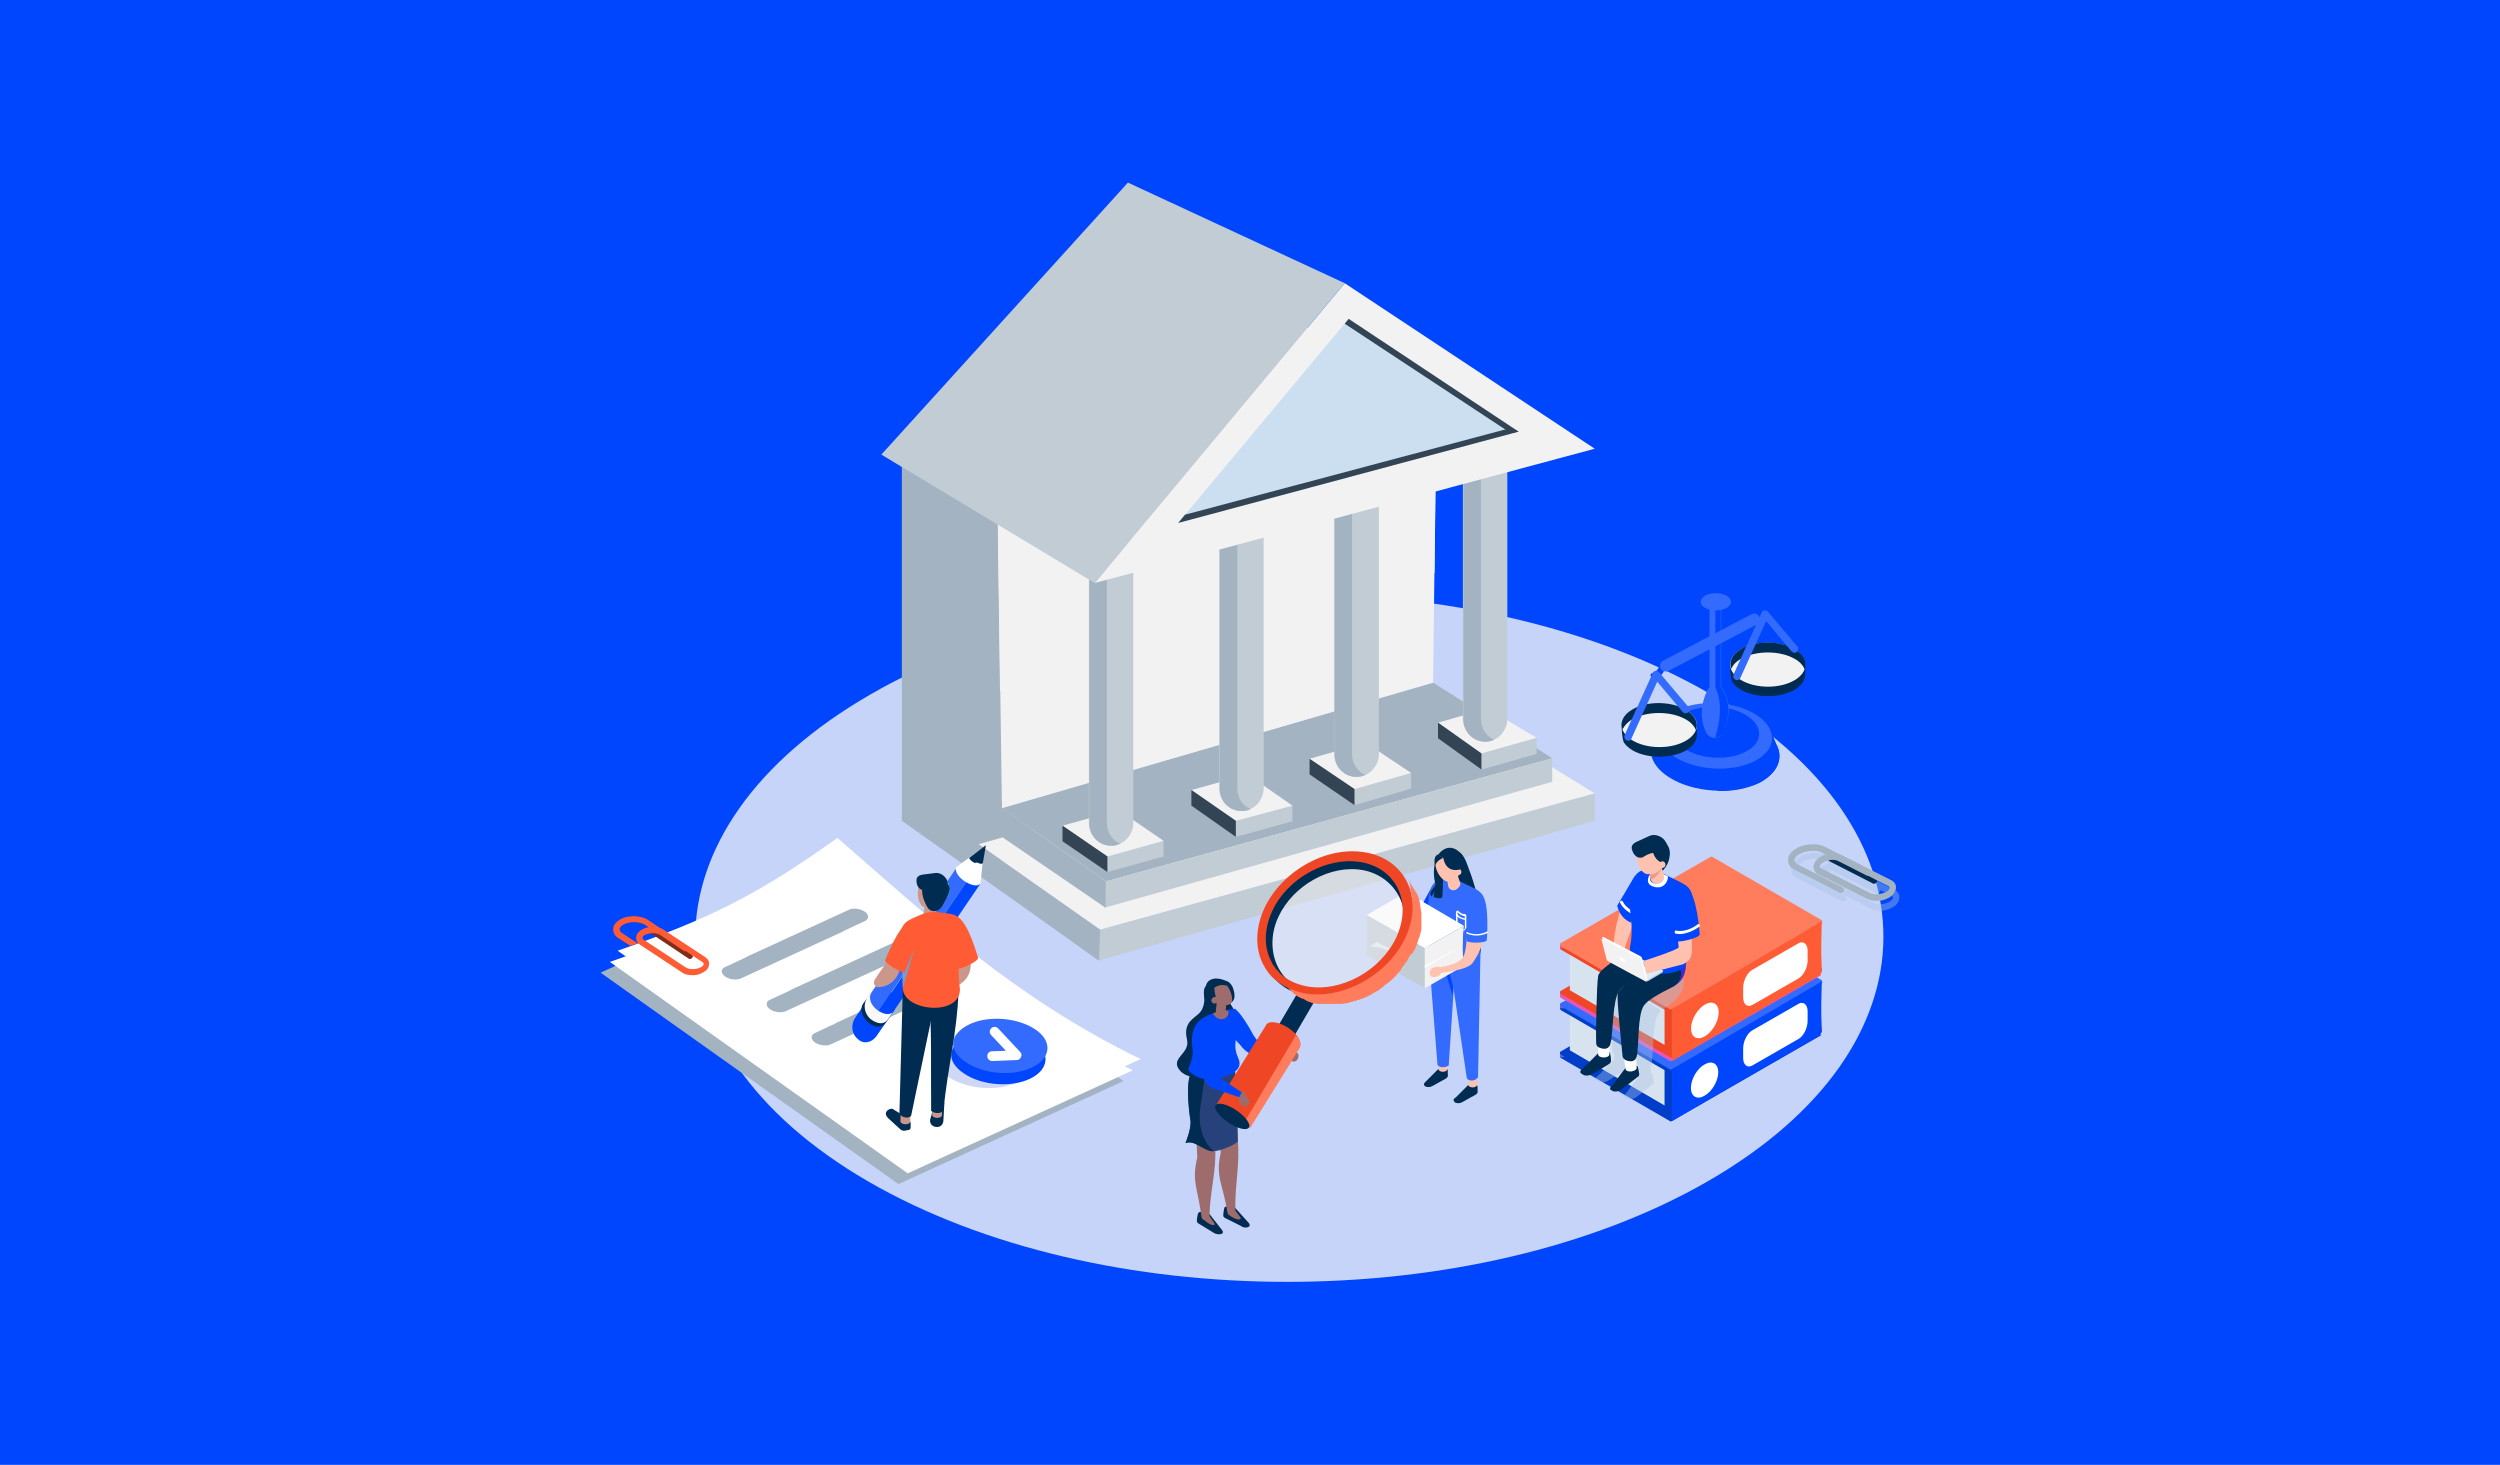 <?xml version="1.0" encoding="utf-8"?>
<!-- Generator: Adobe Illustrator 27.8.0, SVG Export Plug-In . SVG Version: 6.00 Build 0)  -->
<svg version="1.1" xmlns="http://www.w3.org/2000/svg" xmlns:xlink="http://www.w3.org/1999/xlink" x="0px" y="0px"
	 viewBox="0 0 512 300" style="enable-background:new 0 0 512 300;" xml:space="preserve">
<style type="text/css">
	.st0{fill:#0046FE;}
	.st1{fill:#FFFFFF;fill-opacity:0.4;}
	.st2{fill:#FFFFFF;}
	.st3{fill-rule:evenodd;clip-rule:evenodd;}
	.st4{fill-rule:evenodd;clip-rule:evenodd;fill:#FF5C35;}
	.st5{fill-rule:evenodd;clip-rule:evenodd;fill:#0046FE;}
	.st6{fill-rule:evenodd;clip-rule:evenodd;fill:#FFFFFF;fill-opacity:0.4;}
	.st7{fill-rule:evenodd;clip-rule:evenodd;fill:#FFFFFF;fill-opacity:0.8;}
	.st8{fill-rule:evenodd;clip-rule:evenodd;fill:#996341;}
	.st9{fill-rule:evenodd;clip-rule:evenodd;fill:#F8DBBD;}
	.st10{fill-rule:evenodd;clip-rule:evenodd;fill:#59443B;}
	.st11{fill-rule:evenodd;clip-rule:evenodd;fill:#F7F8F9;}
	.st12{fill-rule:evenodd;clip-rule:evenodd;fill:#002C52;}
	.st13{fill-rule:evenodd;clip-rule:evenodd;fill-opacity:0.3;}
	.st14{fill:none;stroke:#002C52;stroke-width:0.825;stroke-linecap:round;}
	.st15{fill-rule:evenodd;clip-rule:evenodd;fill:#FFFFFF;fill-opacity:0.1;}
	.st16{fill-rule:evenodd;clip-rule:evenodd;fill:#FFFFFF;fill-opacity:0.2;}
	.st17{fill-rule:evenodd;clip-rule:evenodd;fill:#FFFFFF;fill-opacity:0.95;}
	.st18{clip-path:url(#SVGID_00000150089113035946645910000003835197034543589018_);}
	.st19{fill:#FF5C35;}
	.st20{fill-rule:evenodd;clip-rule:evenodd;fill:#FFFFFF;fill-opacity:0.6;}
	.st21{fill-rule:evenodd;clip-rule:evenodd;fill:#E67B38;}
	.st22{fill-rule:evenodd;clip-rule:evenodd;fill:#FEC55C;}
	.st23{fill:#FFFFFF;filter:url(#Adobe_OpacityMaskFilter);}
	.st24{mask:url(#mask1_1580_10225_00000142881402054427331140000013266062246493507753_);}
	.st25{fill-rule:evenodd;clip-rule:evenodd;fill:#FFFFFF;}
	.st26{fill-rule:evenodd;clip-rule:evenodd;fill:#DEBB96;}
	.st27{fill:#FFFFFF;filter:url(#Adobe_OpacityMaskFilter_00000119824188846160248060000017150667115130944147_);}
	.st28{mask:url(#mask2_1580_10225_00000140722311060784469120000001135145485345421489_);}
	.st29{fill-rule:evenodd;clip-rule:evenodd;fill-opacity:0.2;}
	.st30{fill-rule:evenodd;clip-rule:evenodd;fill:#BE906B;}
	.st31{fill-rule:evenodd;clip-rule:evenodd;fill:#FFFFFF;fill-opacity:0.9;}
	.st32{fill:#FFFFFF;filter:url(#Adobe_OpacityMaskFilter_00000140726690819152964020000016333301180271313073_);}
	.st33{mask:url(#mask0_1580_10223_00000084494569306870767800000016287222274612916879_);}
	.st34{fill:#FFFFFF;filter:url(#Adobe_OpacityMaskFilter_00000035495209628111580330000000183303203446167717_);}
	.st35{mask:url(#mask1_1580_10223_00000049918682859727299030000002403331928635950990_);}
	.st36{fill:#FFFFFF;fill-opacity:0.8;}
	.st37{fill:#FFFFFF;filter:url(#Adobe_OpacityMaskFilter_00000165943461919714860920000010267951911094345114_);}
	.st38{mask:url(#mask1_1580_10218_00000090980338971241906170000008243148747370375097_);}
	.st39{fill:#FFFFFF;filter:url(#Adobe_OpacityMaskFilter_00000142876457105450101660000012909241874289813687_);}
	.st40{mask:url(#mask0_1580_10218_00000073000383913029260800000016067296222788918181_);}
	.st41{fill:#FFFFFF;filter:url(#Adobe_OpacityMaskFilter_00000084513501943981746360000006469031589305123253_);}
	.st42{mask:url(#mask1_1580_10218_00000088110431615981986860000001875087158104437412_);}
	.st43{fill:#FFFFFF;filter:url(#Adobe_OpacityMaskFilter_00000102513535799831492310000007200104956904393107_);}
	.st44{mask:url(#mask2_1580_10218_00000060001538499264815460000017805764240896554402_);}
	.st45{fill:#FFFFFF;filter:url(#Adobe_OpacityMaskFilter_00000042734776241238480030000012143495553071939516_);}
	.st46{mask:url(#mask2_1580_10215_00000170968836131037494010000005349174392558488993_);}
	.st47{fill:#FFFFFF;filter:url(#Adobe_OpacityMaskFilter_00000016048349722753209210000002148519884367531143_);}
	.st48{mask:url(#mask3_1580_10215_00000092450208404080287040000010048633905444225706_);}
	.st49{fill:#FFFFFF;filter:url(#Adobe_OpacityMaskFilter_00000140002210143396385860000018379017924806931613_);}
	.st50{mask:url(#mask0_1580_10219_00000180335853542716897880000011417806784848710584_);}
	.st51{fill:#FFFFFF;filter:url(#Adobe_OpacityMaskFilter_00000005970239729588247620000008417947453093363347_);}
	.st52{mask:url(#mask1_1580_10219_00000036230487996828220200000003978879057543234965_);}
	.st53{fill:#FFFFFF;fill-opacity:0.6;}
	.st54{fill:#FFFFFF;filter:url(#Adobe_OpacityMaskFilter_00000047043379343265292040000014787680682471216768_);}
	.st55{mask:url(#mask0_1580_10214_00000085947591465292958410000013908610294872383890_);}
	.st56{opacity:0.924;}
	.st57{fill:#FFFFFF;fill-opacity:0.2;}
	.st58{fill:#FFFFFF;fill-opacity:0.95;}
	.st59{fill-rule:evenodd;clip-rule:evenodd;fill:#0084FF;}
	.st60{fill:#004480;}
	.st61{fill:#E65538;}
	.st62{fill-rule:evenodd;clip-rule:evenodd;fill:#1E3EB9;}
	.st63{fill-rule:evenodd;clip-rule:evenodd;fill:#FDE2BC;}
	.st64{fill:#FEC55C;}
	.st65{fill-rule:evenodd;clip-rule:evenodd;fill:#95ABE6;}
	.st66{fill:#FF9D86;}
	.st67{fill:#CCDAFF;}
	.st68{fill:#DEBB96;}
	.st69{fill:#002C52;}
	.st70{fill:#99B5FF;}
	.st71{fill:#C9C9C9;}
	.st72{fill:#F2F2F2;}
	.st73{fill:#59443B;}
	.st74{fill:#F8DBBD;}
	.st75{fill-rule:evenodd;clip-rule:evenodd;fill:#99B5FF;}
	.st76{opacity:0.8;}
	.st77{fill:#F8F8F8;}
	.st78{fill:#A3B3C1;}
	.st79{fill:#C2CCD5;}
	.st80{fill:#334554;}
	.st81{fill:#CCDFF0;}
	.st82{fill:#003EC9;}
	.st83{fill:#6C5BF7;}
	.st84{fill:#DD4078;}
	.st85{fill:#D8E3F0;}
	.st86{fill:#DEA749;}
	.st87{fill:#336BFE;}
	.st88{fill:#E655BE;}
	.st89{fill:#EF4726;}
	.st90{fill:#FF7D5D;}
	.st91{opacity:0.4;fill:#A8C4E5;}
	.st92{fill:#3B2AD1;}
	.st93{fill:#FFC2B0;}
	.st94{fill:#F09A82;}
	.st95{fill:#21DED5;}
	.st96{fill:#A8C4E5;}
	.st97{fill:#E1EAF4;}
	.st98{opacity:0.27;fill:#4A70D6;}
	.st99{fill:#802E1B;}
	.st100{fill:#CC978B;}
	.st101{fill:#6F9ED9;}
	.st102{fill:none;stroke:#FFFFFF;stroke-width:0.779;stroke-linecap:round;stroke-linejoin:round;stroke-miterlimit:10;}
	.st103{fill:#2C1F9C;}
	.st104{fill:#9E6C6C;}
	.st105{fill:#27427A;}
	.st106{opacity:0.4;fill:#F2F2F2;}
	.st107{fill:#C9C3D4;}
</style>
<g id="background">
	<g>
		<rect class="st0" width="512" height="300"/>
	</g>
</g>
<g id="Calque_2">
	<g>
		<g>
			<g class="st76">
				<path class="st77" d="M178.3,142.2c-47.7,27.5-47.9,72.2-0.6,99.7c47.4,27.5,124.4,27.5,172.1,0s47.9-72.2,0.6-99.7
					C303,114.7,226,114.7,178.3,142.2z"/>
			</g>
			<g>
				<polygon class="st78" points="205.2,182.6 184.7,168.1 184.7,90.9 205.4,86.1 				"/>
				<polygon class="st72" points="225.3,190.4 326.6,162.5 298.4,145.1 200.4,172.9 				"/>
				<polygon class="st79" points="326.6,162.5 326.6,168.1 225,196.7 225.3,190.4 				"/>
				<polygon class="st78" points="225.1,196.8 200.4,179.2 200.4,172.9 225.3,190.4 				"/>
				<polygon class="st78" points="226.5,180.5 317.9,155.3 293.5,139.8 205.2,165.5 				"/>
				<polygon class="st72" points="205.2,165.5 293.5,139.8 294.3,72.7 271.4,66.8 203.9,73.8 				"/>
				<polygon class="st72" points="204.8,141.6 293.8,117.3 294.3,72.7 271.4,66.8 203.9,73.8 				"/>
				<g>
					<polygon class="st79" points="303.4,157.6 314.7,154.4 314.7,151.1 294.5,151.2 					"/>
					<polygon class="st72" points="303.4,154.3 314.7,151.1 304.6,145.1 294.5,148 					"/>
					<polygon class="st80" points="294.5,148 294.5,151.2 303.4,157.6 303.4,154.3 					"/>
				</g>
				<path class="st79" d="M304.2,151.9L304.2,151.9c2.5,0,4.5-2.2,4.5-4.7V90.3l-9.1-1.6v58.6C299.7,149.9,301.7,151.9,304.2,151.9z
					"/>
				<path class="st78" d="M303.3,86.2v61.1c0,1.9,1.1,3.5,2.7,4.2c-0.6,0.3-1.2,0.4-1.8,0.4h0c-2.5,0-4.5-2-4.5-4.6V85L303.3,86.2z"
					/>
				<g>
					<polygon class="st79" points="277.4,164.9 289,161.5 289,158.3 268.2,158.6 					"/>
					<polygon class="st72" points="277.4,161.6 289,158.3 279.7,152.1 268.2,155.4 					"/>
					<polygon class="st80" points="268.2,155.4 268.2,158.6 277.4,164.9 277.4,161.6 					"/>
				</g>
				<g>
					<polygon class="st79" points="253.1,171.4 264.7,168.2 264.7,165 244,165 					"/>
					<polygon class="st72" points="253.1,168.1 264.7,165 255.5,158.6 244,161.8 					"/>
					<polygon class="st80" points="244,161.8 244,165 253.1,171.4 253.1,168.1 					"/>
				</g>
				<g>
					<polygon class="st79" points="226.8,178.6 238.3,175.4 238.3,172.2 217.6,172.3 					"/>
					<polygon class="st72" points="226.8,175.4 238.3,172.2 229.1,165.9 217.6,169.1 					"/>
					<polygon class="st80" points="217.6,169.1 217.6,172.3 226.8,178.6 226.8,175.4 					"/>
				</g>
				<path class="st79" d="M277.9,159.1L277.9,159.1c2.5,0,4.5-2.2,4.5-4.7V97.5l-9.1-1.6v58.6C273.3,157.1,275.4,159.2,277.9,159.1z
					"/>
				<path class="st78" d="M276.9,93.4v61.1c0,1.9,1.1,3.5,2.7,4.2c-0.6,0.3-1.2,0.4-1.8,0.4l0,0c-2.5,0-4.5-2-4.5-4.6V92.2
					L276.9,93.4z"/>
				<path class="st79" d="M254.3,166.1L254.3,166.1c2.5,0,4.5-2.2,4.5-4.7v-56.8l-9.1-1.6v58.6C249.8,164.1,251.8,166.2,254.3,166.1
					z"/>
				<path class="st78" d="M253.4,100.4v61.1c0,1.9,1.1,3.5,2.7,4.2c-0.6,0.3-1.2,0.4-1.8,0.4h0c-2.5,0-4.5-2-4.5-4.6V99.2
					L253.4,100.4z"/>
				<path class="st79" d="M227.6,173.2L227.6,173.2c2.5,0,4.5-2.2,4.5-4.7v-56.8l-9.1-1.6v58.6C223.1,171.2,225.1,173.3,227.6,173.2
					z"/>
				<path class="st78" d="M226.7,107.5v61.1c0,1.9,1.1,3.5,2.7,4.2c-0.6,0.3-1.2,0.4-1.8,0.4l0,0c-2.5,0-4.5-2-4.5-4.6v-62.4
					L226.7,107.5z"/>
				<polygon class="st72" points="224.2,119.4 326.6,91.9 275.4,58 				"/>
				<polygon class="st81" points="241.3,107.1 311,88.4 276.2,65.3 				"/>
				<polygon class="st79" points="275.4,58 231,37.4 180.5,93.1 224.2,119.4 				"/>
				<polygon class="st80" points="309.6,87.6 242.7,105.4 241.3,107.1 311,88.4 				"/>
				<polygon class="st80" points="276.2,65.3 275.4,66.3 309.4,88.7 311,88.4 				"/>
				<polygon class="st79" points="317.9,155.3 317.9,160.1 226.2,185.9 226.5,180.5 				"/>
				<polygon class="st78" points="226.4,185.9 205.2,171.4 205.2,165.5 226.5,180.5 				"/>
			</g>
			<g>
				<g>
					<g>
						<g>
							<path class="st82" d="M342,229.6l-22.3-12.9c-0.3-0.2-0.3-0.6,0-0.7l30.6-17.6c0.1-0.1,0.3-0.1,0.4,0l22.3,12.9
								c0.3,0.2-2.6,0,0,0.7l-30.6,17.6C342.3,229.7,342.1,229.7,342,229.6z"/>
							<rect x="319.5" y="215.6" class="st83" width="0.9" height="0.9"/>
							<rect x="372.3" y="210.6" class="st84" width="0.8" height="0.8"/>
						</g>
						<path class="st82" d="M342,228.9L319.7,216c-0.3-0.2-0.3-0.6,0-0.7l30.6-17.6c0.1-0.1,0.3-0.1,0.4,0l22.3,12.9
							c-0.1,0.2-0.2,0.5,0,0.7l-30.6,17.6C342.3,228.9,342.1,228.9,342,228.9z"/>
						<polygon class="st85" points="321.5,206.5 321.5,208.3 321.5,213.4 321.5,215.1 340.9,226.4 340.9,224.6 340.9,219.5 
							340.9,217.8 						"/>
						<g>
							<path class="st82" d="M342,219.8l-22.3-12.9c-0.3-0.2-0.3-0.6,0-0.7l30.6-17.6c0.1-0.1,0.3-0.1,0.4,0l22.3,12.9
								c-0.3,0.2-0.5,0.6,0,0.7l-30.6,17.6C342.3,219.8,342.1,219.8,342,219.8z"/>
							<rect x="319.5" y="205.7" class="st83" width="0.9" height="0.8"/>
							<rect x="372.2" y="201.1" class="st86" width="0.9" height="0.6"/>
						</g>
						<path class="st87" d="M342,219l-22.3-12.9c-0.3-0.2-0.3-0.6,0-0.7l30.6-17.6c0.1-0.1,0.3-0.1,0.4,0l22.3,12.9
							c0.3,0.2,0.3,0.6,0,0.7L342.4,219C342.3,219.1,342.1,219.1,342,219z"/>
						<path class="st0" d="M342.4,219v3.8v3v3.8l30.3-17.6c0.3-0.2,0.4-0.8,0.4-1.1l-0.1-3.1v-2.2l0.1-4.6L342.4,219z"/>
						<g>
							<g>
								<path class="st2" d="M346.3,222.8c0,1.8,1.3,2.5,2.8,1.6c1.6-0.9,2.8-3.1,2.8-4.8c0-1.8-1.3-2.5-2.8-1.6
									C347.6,218.8,346.3,221,346.3,222.8z"/>
							</g>
						</g>
						<path class="st2" d="M358.9,218.2l9.4-5.4c1.1-0.6,1.9-2.3,1.9-3.7v-2c0-1.4-0.9-2.1-1.9-1.5l-9.4,5.4
							c-1.1,0.6-1.9,2.3-1.9,3.7l0,2C357,218.1,357.9,218.8,358.9,218.2z"/>
					</g>
					<g>
						<g>
							<path class="st88" d="M342,217.3l-22.3-12.9c-0.3-0.2-0.3-0.6,0-0.7l30.6-17.6c0.1-0.1,0.3-0.1,0.4,0l22.3,12.9
								c0.3,0.2-2.6,0,0,0.7l-30.6,17.6C342.3,217.3,342.1,217.3,342,217.3z"/>
							<rect x="319.5" y="203.2" class="st88" width="0.9" height="0.9"/>
							<rect x="372.3" y="198.2" class="st84" width="0.8" height="0.8"/>
						</g>
						<path class="st89" d="M342,216.5l-22.3-12.9c-0.3-0.2-0.3-0.6,0-0.7l30.6-17.6c0.1-0.1,0.3-0.1,0.4,0l22.3,12.9
							c-0.1,0.2-0.2,0.5,0,0.7l-30.6,17.6C342.3,216.6,342.1,216.6,342,216.5z"/>
						<polygon class="st85" points="321.5,194.2 321.5,195.9 321.5,201 321.5,202.8 340.9,214 340.9,212.2 340.9,207.2 340.9,205.4 
													"/>
						<g>
							<path class="st89" d="M342,207.4l-22.3-12.9c-0.3-0.2-0.3-0.6,0-0.7l30.6-17.6c0.1-0.1,0.3-0.1,0.4,0l22.3,12.9
								c-0.3,0.2-0.5,0.6,0,0.7l-30.6,17.6C342.3,207.5,342.1,207.5,342,207.4z"/>
							<rect x="319.5" y="193.4" class="st88" width="0.9" height="0.8"/>
							<rect x="372.2" y="188.8" class="st86" width="0.9" height="0.6"/>
						</g>
						<path class="st90" d="M342,206.7l-22.3-12.9c-0.3-0.2-0.3-0.6,0-0.7l30.6-17.6c0.1-0.1,0.3-0.1,0.4,0l22.3,12.9
							c0.3,0.2,0.3,0.6,0,0.7l-30.6,17.6C342.3,206.7,342.1,206.7,342,206.7z"/>
						<path class="st19" d="M342.4,206.7v3.8v3v3.8l30.3-17.6c0.3-0.2,0.4-0.8,0.4-1.1l-0.1-3.1v-2.2l0.1-4.6L342.4,206.7z"/>
						<g>
							<g>
								
									<ellipse transform="matrix(0.505 -0.863 0.863 0.505 -7.332 404.816)" class="st2" cx="349.1" cy="208.8" rx="4" ry="2.3"/>
							</g>
						</g>
						<path class="st2" d="M358.9,205.8l9.4-5.4c1.1-0.6,1.9-2.3,1.9-3.7v-2c0-1.4-0.9-2.1-1.9-1.5l-9.4,5.4
							c-1.1,0.6-1.9,2.3-1.9,3.7l0,2C357,205.7,357.9,206.4,358.9,205.8z"/>
					</g>
				</g>
				<g>
					<path class="st91" d="M329.6,201.6c-0.3,1.7,0.4,11.3,0.6,13.6c0,0.3,0.2,0.5,0.4,0.7v1.2c0,0,0,0-0.1,0l-3.2,3.2
						c-0.6,0.3-0.6,0.8-0.1,1.1l0.1,0.1c0.5,0.3,1.4,0.2,1.9-0.1l3.3-2c0.6-0.3,0.6-0.5,0.5-1.4l-0.1-0.6c0-0.2-0.1-0.3-0.2-0.4
						v-1.2c0.1-0.1,0.2-0.3,0.2-0.5c0.5-1.8,0.4-7.6,1.4-10.2c-0.1,1.9,0.8,10.5,1,12.6c0,0.3,0.2,0.5,0.4,0.7l0.2,1.8
						c0,0,0,0-0.1,0l-2.7,3.6c-0.5,0.4-0.5,0.9,0,1.1l0.1,0.1c0.5,0.2,1.4,0.1,1.9-0.3l3.1-2.4c0.5-0.4,0.6-0.5,0.4-1.4l-0.1-0.6
						c0-0.2-0.1-0.3-0.3-0.4l-0.2-1.5c0.1-0.1,0.2-0.3,0.2-0.5c0.5-1.9,0.1-8.5,1.5-10.4c0.1-0.2,0.3-0.4,0.5-0.6l-10.4-6
						C329.8,201,329.6,201.3,329.6,201.6z"/>
					<path class="st91" d="M340.5,206.7c0,0,5.5-3,4.1-6.5c-1.4-3.5-7,4.8-7,4.8L340.5,206.7z"/>
					<path class="st92" d="M335.2,201.7c0.5,0,10.1,3.5,10.1-4.5s-12.3,1.1-12.3,1.1L335.2,201.7z"/>
					<path class="st69" d="M324.1,218.9l3.2-3.2c0.4-0.3,1.4-0.4,2-0.3c0.3,0,0.5,0.3,0.5,0.6l0.1,0.6c0.1,0.9,0,1.1-0.5,1.4l-3.3,2
						c-0.6,0.3-1.4,0.4-1.9,0.1l-0.1-0.1C323.5,219.8,323.5,219.3,324.1,218.9z"/>
					<path class="st2" d="M329.6,215.9c0,0.9-2.3,0.9-2.3,0v-3.1h2.3V215.9z"/>
					<path class="st69" d="M330.2,222.3l2.7-3.6c0.4-0.3,1.3-0.5,2-0.5c0.3,0,0.6,0.2,0.6,0.5l0.1,0.6c0.2,0.9,0.2,1-0.4,1.4
						l-3.1,2.4c-0.5,0.4-1.4,0.6-1.9,0.3l-0.1-0.1C329.6,223.2,329.6,222.7,330.2,222.3z"/>
					<path class="st2" d="M335.2,218.6c0.1,0.9-2.2,1.2-2.3,0.3l-0.4-3l2.3-0.3L335.2,218.6z"/>
					<path class="st69" d="M334.7,194.4c0,0-7.1,3.6-7.4,5.5c-0.3,1.7-0.5,11.5-0.4,13.8c0,0.3,0.2,0.6,0.5,0.8
						c0.7,0.3,2,0.7,2.4-0.7c0.6-2,0.4-8.9,1.8-10.9c1.4-2,8.6-4.8,8.6-4.8L334.7,194.4z"/>
					<path class="st69" d="M339.5,197.7c0,0-8,4-8.2,5.8c-0.2,1.6,0.8,10.5,1,12.8c0,0.3,0.3,0.6,0.6,0.8c0.7,0.3,2,0.6,2.3-0.8
						c0.5-1.9,0.1-8.5,1.5-10.4c0.7-1,2.7-2.2,5.9-3.8c1.5-0.7,2.6-3.6,0.7-3.9L339.5,197.7z"/>
					<path class="st93" d="M332.6,183.4l-1.5,5.8c-0.1,0.7-0.4,1.7-0.5,2.9c-0.3,1.8,0.3,3.8,1.4,5.2c0,0,0.5-2.8,1.1-4.2
						c0.9-2.4,1.7-5.1,1.7-5.2C334.7,187.7,332.6,183.4,332.6,183.4z"/>
					<path class="st0" d="M334.8,179.4l-3.6,6.1c0.5,1.9,1.5,2.9,2.9,3.5l1.1-7.6L334.8,179.4z"/>
					<g>
						<path class="st2" d="M335.9,187.9C335.8,187.9,335.8,187.9,335.9,187.9c-3.4-1.1-4-2.9-4.1-3c-0.1-0.2,0-0.3,0.2-0.4
							c0.2-0.1,0.3,0,0.4,0.2c0,0,0.6,1.6,3.6,2.6c0.2,0.1,0.2,0.2,0.2,0.4C336.1,187.8,336,187.9,335.9,187.9z"/>
					</g>
					<path class="st0" d="M333.8,194.1c0.6-3,0.4-4.9-0.1-9c0-5.8,1.8-7.9,5.4-6.6l1.5,0.4c4.4,2.4,6.6,2.2,5.8,6.9l-0.8,10.2
						C345.7,201.2,333.5,200.3,333.8,194.1z"/>
					<path class="st69" d="M338.5,178.6c0,0,0.6,0.5,0.9,0.6s3.4-2.5,2.3-5.3c-0.7-1.8-4.1-0.4-4.1-0.4L338.5,178.6z"/>
					<path class="st93" d="M339.6,181l-0.2,0c-0.6,0.1-1.2-0.3-1.3-0.9l-0.6-3.3c-0.1-0.6,0.3-1.2,0.9-1.3l0.2,0
						c0.6-0.1,1.2,0.3,1.3,0.9l1,3.1C341,180.1,340.1,180.9,339.6,181z"/>
					<path class="st94" d="M337.9,179.1c0,0,1.4,0,2.4-1.3c0,0-0.9,2.1-2.2,2.3L337.9,179.1z"/>
					<path class="st93" d="M339,177.4c-0.3,1.6-1.5,2.1-2.5,1.2c-1.1-0.9-1.6-3-1.3-4.6c0.3-1.6,1.5-2.1,2.5-1.2
						C338.8,173.8,339.3,175.8,339,177.4z"/>
					<path class="st93" d="M340.6,176.8c-0.3,1.6-2,2.3-3,1.3s-1.6-3-1.3-4.6c0.3-1.6,1.5-2.1,2.5-1.2S340.9,175.2,340.6,176.8z"/>
					<path class="st69" d="M338.3,173.5c0,0,0.2,3,2.6,3.3c0,0,2.4-2,0-4.5c-2.1-2.2-4.5,0.2-4.5,0.2L338.3,173.5z"/>
					<path class="st95" d="M335.1,174.8c0,0,0.6-1.2,2.2-1.3l-1-1C336.3,172.4,335,172.4,335.1,174.8z"/>
					<path class="st69" d="M339.8,175c-0.7-0.6-1.9-0.4-3.4,0.6c-1.6,0.4-2.1-1.4-2.1-1.4c-0.4-0.9,0.1-1.5,1.1-1.9l2.4-1.1
						c1.3-0.6,2.9,0.3,3.3,1.2l0.1,0.1C341.6,173.5,340.7,174.6,339.8,175z"/>
					<path class="st93" d="M341.1,177.2c-0.1,0.4-0.5,0.6-0.8,0.6c-0.4-0.1-0.6-0.5-0.6-0.8c0.1-0.4,0.5-0.6,0.8-0.6
						C340.9,176.4,341.1,176.8,341.1,177.2z"/>
					<path class="st2" d="M337.9,179.1c0,0-1.2,1.7,0.5,2.4c2.7,1.1,3.5-1.9,3.1-2.1l-0.9-0.4c0,0,0.6,0.8-0.3,1.6
						c-0.6,0.5-1.8,0.6-2.3-0.2L337.9,179.1z"/>
					<polygon class="st0" points="342.5,185.1 342.5,195 344.4,193.9 					"/>
					<g>
						<path class="st96" d="M340.6,198.8l-0.8-0.3l-0.1-0.1l-0.1-0.1l-6.3-3.3c-0.1,0-0.2,0-0.3,0l-2.4,1.4l0,0l-0.5,0.2l0,0.2h0
							c0,0,0,0,0.1,0l6.6,3.4c0,0,0,0,0,0c0.1,0.5,0.4,1,0.8,0.7l2.7-1.6C340.4,199.3,340.6,199.1,340.6,198.8L340.6,198.8z"/>
						<path class="st97" d="M337,200.8l-7.6-4c-0.1,0-0.1-0.1,0-0.2l3.2-1.9c0.1-0.1,0.2-0.1,0.3,0l7.6,4c0.1,0,0.1,0.1,0,0.2
							l-3.2,1.9C337.2,200.8,337.1,200.8,337,200.8z"/>
						<path class="st96" d="M337.2,198.2l-1.8-1c0,0,0,0,0,0l0.8-0.5c0,0,0.1,0,0.1,0l1.8,1c0,0,0,0,0,0L337.2,198.2
							C337.3,198.2,337.2,198.2,337.2,198.2z"/>
						<path class="st2" d="M336.3,196.3c0-0.2-0.2-0.4-0.4-0.5l-7.5-3.9c-0.1,0-0.1,0-0.2,0l0,0l0,0c0,0,0,0,0,0l-0.2,0.2l0.2,0
							l1.1,4.2c0,0.2,0.2,0.4,0.4,0.5l7.1,3.7l0.2,0.2l0,0.1c0.1,0,0.4-0.2,0.4-0.2L336.3,196.3z"/>
						<path class="st72" d="M337,201c0,0-7.9-4.2-7.9-4.3l-1.1-4.2c0-0.2,0-0.3,0.2-0.2l7.5,3.9c0.2,0.1,0.3,0.3,0.4,0.5l1.1,4.2
							C337.3,201,337.2,201.1,337,201z"/>
						<path class="st2" d="M332.8,196.9c0.1,0.2-0.1,0.3-0.5,0.1c-0.3-0.2-0.6-0.5-0.7-0.7c-0.1-0.2,0.1-0.3,0.5-0.1
							S332.7,196.7,332.8,196.9z"/>
					</g>
					<path class="st93" d="M342.8,185.1l1,8.9c0,0.5-7.2,2.8-7.2,2.8l0.6,2.6l7.4-1.9c2-0.8,1.9-2.3,1.9-3.6l-0.1-7.7L342.8,185.1z"
						/>
					<path class="st0" d="M342.6,186.1l0.6,6.6c0.2,0.5,5.1-0.6,4.9-1.4c0-0.1-0.5-8-2.7-9.8C343.6,180,342.2,183,342.6,186.1z"/>
					<g>
						<path class="st2" d="M344,191.3c-0.5,0-0.8-0.1-0.8-0.1c-0.2,0-0.3-0.2-0.2-0.4c0-0.2,0.2-0.3,0.4-0.2c0,0,1.9,0.5,4.3-1.3
							c0.1-0.1,0.3-0.1,0.4,0.1c0.1,0.1,0.1,0.3-0.1,0.4C346.3,191,344.8,191.3,344,191.3z"/>
					</g>
				</g>
			</g>
			<g>
				<path class="st0" d="M338.3,137.9c0.6-0.2,1.3-0.6,1.7-1.9l0.9,1c0,0-0.3,2-2.5,1.7c-0.1,0-0.2-0.1-0.3-0.2l0,0
					C337.9,138.3,338.1,137.9,338.3,137.9z"/>
				<g>
					<path class="st0" d="M364.2,153.4L364.2,153.4L364.2,153.4c-0.1-0.3-0.2-0.6-0.4-0.9l-1.1-2.6l-1.3-0.1
						c-0.2-0.1-0.4-0.3-0.6-0.4c-5-3.3-13.4-3.8-18.7-1.1c-0.2,0.1-0.5,0.3-0.7,0.4l-1.2-0.1l-1.5,2.7c0,0,0,0,0,0.1l0,0l0,0
						c-1.4,2.5-0.4,5.5,3,7.7c5,3.3,13.4,3.8,18.7,1.1C363.7,158.5,365,155.9,364.2,153.4z"/>
					<path class="st0" d="M364.2,153.4L364.2,153.4L364.2,153.4c-0.1-0.3-0.2-0.6-0.4-0.9l-1.1-2.6l-1.3-0.1
						c-0.2-0.1-0.4-0.3-0.6-0.4c-0.5-0.3-0.9-0.6-1.4-0.8c-0.2,0.7-0.4,1.5-0.5,2.5c-0.9,6-4.4,9.2-7.3,10.9
						c3.2,0.1,6.3-0.5,8.8-1.7C363.7,158.5,365,155.9,364.2,153.4z"/>
					
						<ellipse transform="matrix(6.088619e-02 -0.998 0.998 6.088619e-02 179.638 492.227)" class="st87" cx="351.4" cy="150.6" rx="6.7" ry="11.6"/>
					
						<ellipse transform="matrix(5.547332e-02 -0.999 0.999 5.547332e-02 181.841 492.578)" class="st0" cx="351.3" cy="150.2" rx="5.2" ry="8.9"/>
				</g>
				<path class="st0" d="M361.8,125.3c-0.3,0.5-1,1-2.4,0.9l0.6,1.2c0,0,2,0.4,2.5-1.8c0-0.1,0-0.2-0.1-0.3l0,0
					C362.3,125.1,361.9,125,361.8,125.3z"/>
				<g>
					<g>
						<path class="st69" d="M345.3,153.7c-3,1.7-7.9,1.7-10.9,0c-0.8-0.5-1.4-1-1.8-1.6c-0.4-0.6-0.5-3.1-0.5-3.7
							c0.1-1.1,0.8-0.2,2.2-1.1c3-1.7,7.9-1.7,10.9,0c1.3,0.8,2.1,0.1,2.3,1.1c0.1,0.3,0,2.2,0,2.5
							C347.3,152,346.6,152.9,345.3,153.7z"/>
					</g>
					<g>
						
							<ellipse transform="matrix(5.420950e-03 -1 1 5.420950e-03 189.479 487.501)" class="st72" cx="339.8" cy="148.5" rx="4.5" ry="7.7"/>
					</g>
					<g>
						<g>
							<path class="st69" d="M334.3,147.3c3-1.7,7.9-1.7,10.9,0c1.1,0.6,1.8,1.4,2.1,2.2c0.6-1.4-0.1-3-2.1-4.2
								c-3-1.7-7.9-1.8-10.9,0c-1.9,1.1-2.6,2.7-2,4.1C332.6,148.7,333.3,147.9,334.3,147.3z"/>
						</g>
					</g>
					<g>
						<path class="st87" d="M333.4,151.7c-0.1,0-0.2,0-0.3-0.1c-0.4-0.2-0.5-0.6-0.4-1l5.8-12.8c0.1-0.2,0.3-0.4,0.6-0.4
							c0.3,0,0.5,0.1,0.7,0.3l6,7.1c0.3,0.3,0.2,0.8-0.1,1.1c-0.3,0.3-0.8,0.2-1.1-0.1l-5.2-6.2l-5.3,11.7
							C334,151.6,333.7,151.7,333.4,151.7z"/>
					</g>
				</g>
				<g>
					<g>
						<path class="st69" d="M367.5,141.3c-3,1.7-7.9,1.7-10.9,0c-0.8-0.5-1.4-1-1.8-1.6c-0.4-0.6-0.5-3.1-0.5-3.7
							c0.1-1.1,0.8-0.2,2.2-1.1c3-1.7,7.9-1.7,10.9,0c1.3,0.8,2.1,0.1,2.3,1.1c0.1,0.3,0,2.2,0,2.5
							C369.5,139.6,368.8,140.5,367.5,141.3z"/>
					</g>
					<g>
						
							<ellipse transform="matrix(5.421946e-03 -1 1 5.421946e-03 223.978 497.394)" class="st72" cx="362" cy="136.1" rx="4.5" ry="7.7"/>
					</g>
					<g>
						<g>
							<path class="st69" d="M356.6,134.9c3-1.7,7.9-1.7,10.9,0c1.1,0.6,1.8,1.4,2.1,2.2c0.6-1.4-0.1-3-2.1-4.2
								c-3-1.7-7.9-1.8-10.9,0c-1.9,1.1-2.6,2.7-2,4.1C354.8,136.3,355.5,135.5,356.6,134.9z"/>
						</g>
					</g>
					<g>
						<path class="st87" d="M355.7,139.3c-0.1,0-0.2,0-0.3-0.1c-0.4-0.2-0.5-0.6-0.4-1l5.8-12.8c0.1-0.2,0.3-0.4,0.6-0.4
							c0.3,0,0.5,0.1,0.7,0.3l6,7.1c0.3,0.3,0.2,0.8-0.1,1.1c-0.3,0.3-0.8,0.2-1.1-0.1l-5.2-6.2l-5.3,11.7
							C356.2,139.2,355.9,139.3,355.7,139.3z"/>
					</g>
				</g>
				<path class="st87" d="M352.5,140.8v-17.1c0-0.6-0.5-1.2-1.2-1.2l0,0c-0.6,0-1.2,0.5-1.2,1.2v17.2c0,0-0.1-0.1-0.1-0.1
					c0,0-2.9,4.4-0.6,9.2c0.4,0.8,1.2,1.2,2.1,1.1h0c0.7-0.1,1.3-0.6,1.5-1.2C353.9,147.9,355,143.8,352.5,140.8z M352.5,140.8
					L352.5,140.8C352.5,140.8,352.5,140.8,352.5,140.8z"/>
				<path class="st0" d="M352.5,123.6c0-0.6-0.5-1.2-1.2-1.2v18.3c1.5,3.4,1,6.8,0,10.3c0.1,0,0.2,0,0.3,0l0,0
					c0.7-0.1,1.3-0.6,1.5-1.2c0.7-1.9,1.8-6-0.7-9V123.6z"/>
				<path class="st87" d="M340.1,136.9L340.1,136.9c-0.3-0.6-0.1-1.3,0.5-1.6l18.1-9.5c0.6-0.3,1.3-0.1,1.6,0.5l0,0
					c0.3,0.6,0.1,1.3-0.5,1.6l-18.1,9.5C341.1,137.7,340.4,137.4,340.1,136.9z"/>
				<path class="st87" d="M353.6,124.5c-1.2,0.7-3.2,0.7-4.4,0c-1.2-0.7-1.2-1.8,0-2.5c1.2-0.7,3.2-0.7,4.4,0
					C354.8,122.7,354.8,123.8,353.6,124.5z"/>
			</g>
			<g>
				<g>
					<polygon class="st78" points="184,242.5 230.1,221.4 169,178.1 123,199.2 					"/>
					<path class="st2" d="M185.9,240.3l46.1-21.1c-25.9-12.6-43-28.7-62.1-45.3c-16.2,11.6-26.3,16.6-45,23.1L185.9,240.3z"/>
					<path class="st2" d="M187.5,238l46.1-21.1c-25.9-12.6-43-28.7-62.1-45.3c-16.2,11.6-26.3,16.6-45,23.1L187.5,238z"/>
					<g>
						<path class="st98" d="M194.9,212.3c4.1-2,10.5-1.5,14.2,1.1c3.7,2.6,3.5,6.2-0.6,8.2c-4.1,2-10.4,1.5-14.2-1
							C190,217.8,190.8,214.3,194.9,212.3z"/>
						<path class="st0" d="M198.1,212.1c3.9-1.9,9.9-1.4,13.5,1c3.6,2.4,3.3,5.9-0.6,7.8c-3.9,1.9-9.9,1.4-13.5-1
							C193.5,217.3,194.2,214,198.1,212.1z"/>
						<path class="st87" d="M198.5,209.8c3.9-1.9,9.9-1.4,13.5,1c3.6,2.4,3.3,5.9-0.6,7.8c-3.9,1.9-9.9,1.4-13.5-1
							C193.9,215,194.6,211.7,198.5,209.8z"/>
						<g>
							<path class="st2" d="M203.2,217.3c-0.5,0-1-0.4-1-1c0-0.6,0.4-1,1-1l2.8-0.1l-3-3.2c-0.4-0.4-0.4-1,0-1.4
								c0.4-0.4,1-0.4,1.4,0l4.5,4.8c0.3,0.3,0.4,0.7,0.2,1.1c-0.2,0.4-0.5,0.6-0.9,0.6L203.2,217.3
								C203.2,217.3,203.2,217.3,203.2,217.3z"/>
						</g>
					</g>
					<path class="st78" d="M148.4,198.1l4.3-2c0,0,0.1,0,0.1-0.1l21.1-9.7c0.9-0.4,2.3-0.2,3.2,0.4c0.9,0.6,0.9,1.5,0.1,1.9l-4.3,2
						c0,0-0.1,0-0.1,0.1l-21.1,9.7c-0.9,0.4-2.3,0.2-3.2-0.4C147.6,199.3,147.6,198.5,148.4,198.1z"/>
					<path class="st78" d="M157.6,204.8l4.3-2c0,0,0.1,0,0.1-0.1l21.1-9.7c0.9-0.4,2.3-0.2,3.2,0.4l0,0c0.9,0.6,0.9,1.5,0.1,1.9
						l-4.3,2c0,0-0.1,0-0.1,0.1l-21.1,9.7c-0.9,0.4-2.3,0.2-3.2-0.4C156.8,206.1,156.8,205.2,157.6,204.8z"/>
					<path class="st78" d="M166.8,211.6l4.3-2c0,0,0.1,0,0.1-0.1l21.1-9.7c0.9-0.4,2.3-0.2,3.2,0.4c0.9,0.6,0.9,1.5,0.1,1.9l-4.3,2
						c0,0-0.1,0-0.1,0.1l-21.1,9.7c-0.9,0.4-2.3,0.2-3.2-0.4C166,212.8,166,212,166.8,211.6z"/>
					<g>
						<g>
							<path class="st99" d="M141.3,196.4c-0.1,0-0.2,0-0.3-0.1l-7.5-5c-0.3-0.2-0.4-0.6-0.2-0.8c0.2-0.3,0.6-0.4,0.8-0.2l7.5,5
								c0.3,0.2,0.4,0.6,0.2,0.8C141.7,196.3,141.5,196.4,141.3,196.4z"/>
						</g>
						<g>
							<path class="st19" d="M141.5,199.7c-0.7,0-1.4-0.2-1.9-0.6l-8.5-5.6c-0.6-0.4-0.9-0.9-0.8-1.5c0-0.7,0.5-1.3,1.3-1.7
								c1.3-0.7,3.2-0.6,4.3,0.1l8.5,5.6l0,0c0.6,0.4,0.9,0.9,0.8,1.5c0,0.7-0.5,1.3-1.3,1.7C143.2,199.6,142.4,199.8,141.5,199.7z
								 M134,191.1c-0.6,0-1.3,0.1-1.8,0.3c-0.5,0.2-0.6,0.5-0.6,0.7c0,0.2,0.2,0.4,0.3,0.4l8.5,5.6c0.7,0.5,2.2,0.5,3.1,0
								c0.5-0.2,0.6-0.5,0.6-0.7c0-0.2-0.2-0.4-0.3-0.4l-8.5-5.6C134.9,191.3,134.5,191.2,134,191.1z"/>
						</g>
						<g>
							<path class="st19" d="M129.1,193.7l-2.5-1.6c-0.7-0.4-1.1-1.2-1-1.9c0-0.5,0.3-1.3,1.6-2c2.1-1,4.5-0.5,5.5,0.2l7.9,5.3
								c0.3,0.2,0.4,0.6,0.2,0.8c-0.2,0.3-0.6,0.4-0.8,0.2l-7.9-5.3c-0.8-0.5-2.7-0.9-4.3-0.1c-0.6,0.3-0.9,0.6-0.9,1
								c0,0.3,0.2,0.6,0.5,0.8l3.2,2.1L129.1,193.7z"/>
						</g>
					</g>
				</g>
				<g>
					<g>
						<path class="st0" d="M179.5,212.2C179.5,212.2,179.5,212.2,179.5,212.2L179.5,212.2l3.4-4.9c0.9-1.4,0.7-3.3-0.6-4.3
							c-1.2-1-3-0.7-3.9,0.6l-3.3,4.9l0,0c0,0,0,0,0,0c-0.9,1.4-0.7,3.3,0.6,4.3C176.8,213.9,178.5,213.6,179.5,212.2z"/>
						<polygon class="st87" points="176.6,206 195.7,178 198.6,179.6 178.4,209.3 						"/>
						<path class="st0" d="M198.6,179.6c1,1.1,1.3-0.3,2.1,1.5l-18.9,27.8c-1.7,1.5-2.7,1.3-3.4,0.5L198.6,179.6z"/>
						<path class="st69" d="M181.4,209.4C181.4,209.4,181.4,209.3,181.4,209.4L181.4,209.4l0.7-1c-1,1.1-2.6,1.3-3.8,0.3
							c-1.3-1-1.5-3-0.6-4.4c0,0,0,0,0,0l0,0l-0.9,1.2l0,0c0,0,0,0,0,0C175.1,208.1,179.7,212,181.4,209.4z"/>
						<path class="st77" d="M178.3,208.7c1.3,1,2.7,1.3,3.6,0c0,0,0.4-0.6,0.4-0.6l0,0l0.6-0.9c-1.3,1.7-6-1.4-4.4-4c0,0,0,0,0,0
							l0,0l-0.9,1.2l0,0c0,0,0,0,0,0C176.7,205.7,177,207.6,178.3,208.7z"/>
						<path class="st2" d="M200.8,180.9l0.8-7.5l-5.8,4.2C195.2,179.7,199.9,182.4,200.8,180.9z"/>
						<path class="st69" d="M201.9,173.1l-0.6,3.6c0,0-0.1,0.4-0.8,0.1c-0.7-0.4-0.6,0.2-1.3-0.3c-0.7-0.5-0.7-0.8-0.7-0.8
							L201.9,173.1z"/>
					</g>
					<path class="st100" d="M198.7,196.5c0,0,0.9,3.3-2.3,5.2c0,0-1.4,0.2-1.2-1.4c0.2-1.6,0.4-4,0.4-4L198.7,196.5z"/>
					<path class="st19" d="M194.3,192.4l1.8,5.9c0.3,0.5,4.5-1.5,4.2-2.2c-0.1-0.1-1.9-7.2-4.3-8.4
						C194.1,186.6,193.3,189.7,194.3,192.4z"/>
					<path class="st100" d="M190.6,188.6l0.2,0c0.6,0,1-0.5,1-1l-0.1-3.1c0-0.6-0.5-1-1-1l-0.2,0c-0.6,0-1,0.5-1,1l-0.4,3
						C189.1,188,190,188.6,190.6,188.6z"/>
					<path class="st100" d="M191,184.7c-0.7,1.3-1.9,1.5-2.5,0.4c-0.7-1.1-0.7-3.1,0-4.4c0.7-1.3,1.9-1.5,2.5-0.4
						C191.8,181.4,191.8,183.4,191,184.7z"/>
					<path class="st95" d="M191.4,181c0,0-0.7,2.7,1.5,3.6c0,0,2.6-1.1,1.2-4c-1.3-2.5-4.1-1.1-4.1-1.1L191.4,181z"/>
					<path class="st95" d="M188.3,181.3c0,0,0.8-0.9,2.4-0.6l-0.7-1.2C190,179.5,188.8,179.2,188.3,181.3z"/>
					<path class="st69" d="M192.4,182.7c-0.4-0.7-1.5-0.8-3.2-0.4c-1.5-0.1-1.5-1.8-1.5-1.8c-0.1-0.9,0.5-1.3,1.4-1.4l2.4-0.3
						c1.4-0.2,2.5,1.1,2.6,2l0,0.2C194.3,181.9,193.3,182.6,192.4,182.7z"/>
					<path class="st69" d="M181.9,229l2.5,2.3c0.6,0.5,1.1,0.2,1.7,0.1c0.3,0,0.4-0.3,0.4-0.5l0-0.6c0.1-0.8-0.6-1.3-1.1-1.6
						l-2.6-1.6C182.3,226.9,180.6,227.7,181.9,229z"/>
					<path class="st69" d="M191.4,226l-0.9,3.3c-0.3,1.7,2.5,2.2,2.7,0.3l0.2-3.6C193.4,225.4,192,224.3,191.4,226z"/>
					<path class="st100" d="M184.4,229.6c0,0.8,1.9,0.9,2,0.1l0.1-2.6l-2-0.1L184.4,229.6z"/>
					<path class="st100" d="M190.9,228.3c0,0.8,1.9,0.9,2,0.1l0.1-2.6l-2-0.1L190.9,228.3z"/>
					<path class="st69" d="M190.7,227.5c0.7,0.6,2,0.6,2.5,0c1-9.6,2.8-16,3.1-24.3l-6.1-2.1C190.9,211.1,190.6,219.8,190.7,227.5z"
						/>
					<path class="st69" d="M184.2,228.1c0.6,0.9,2,1,2.4,0.4l5.4-25.9l-7.1-0.3L184.2,228.1z"/>
					<path class="st19" d="M196.6,202.6c-0.4-2.8-0.4-6,0.2-9.9c0.3-5.4-0.5-5.4-4.1-5.8l-0.8-0.1c-1-0.1-2.1,0-3,0.4
						c-3.2,1.4-4.8,1.7-4.3,5.5l0.3,9.5C184.7,207.1,196.6,208.3,196.6,202.6z"/>
					<polygon class="st101" points="187.2,194.5 185.1,201.7 184.9,202.4 184.8,198.9 					"/>
					<path class="st69" d="M193,185.5c-0.7,1.3-2.3,1.5-3,0.4c-0.7-1.1-1.6-3.3-0.9-4.6c0.7-1.3,4.5-1.1,5.2,0
						C195,182.4,193.7,184.1,193,185.5z"/>
					<path class="st100" d="M184.2,198.8c0,0-0.8,3.3-4.5,3.4c0,0-1.3-0.5-0.4-1.8c0.9-1.4,2.3-3.3,2.3-3.3L184.2,198.8z"/>
					<path class="st19" d="M187.6,193.4l-2.3,5.7c-0.3,0.4-4.4-1.9-4-2.5c0.1-0.1,2.6-7,5.1-8C188.3,187.7,188.8,190.8,187.6,193.4z
						"/>
				</g>
			</g>
			<g>
				<g>
					<path class="st69" d="M296.7,174.5c0,0,2.3-1.5,3.7,2.3c1.4,3.7,2.4,6.7,2.4,9.7l-4.4,0L296.7,174.5z"/>
					<path class="st69" d="M298.1,224.8l2.5-2.5c0.3-0.2,1.1-0.3,1.6-0.2c0.2,0,0.4,0.2,0.4,0.5l0,0.5c0.1,0.7,0,0.8-0.4,1.1
						l-2.7,1.5c-0.5,0.3-1.1,0.3-1.5,0.1l-0.1-0.1C297.6,225.4,297.6,225,298.1,224.8z"/>
					<path class="st93" d="M302.5,222.1c0,0.8-1.8,0.8-1.8,0v-2.4h1.8V222.1z"/>
					<path class="st69" d="M292,221.5l2.5-2.5c0.3-0.2,1.1-0.3,1.6-0.2c0.2,0,0.4,0.2,0.4,0.5l0,0.5c0.1,0.7,0,0.8-0.4,1.1l-2.7,1.5
						c-0.5,0.3-1.1,0.3-1.5,0.1l-0.1-0.1C291.5,222.2,291.6,221.8,292,221.5z"/>
					<path class="st93" d="M296.4,218.9c0,0.8-1.8,0.8-1.8,0v-2.4h1.8V218.9z"/>
					<path class="st87" d="M296.7,218.2c-0.7,0.5-1.9,0.5-2.3-0.1l-1.8-22.6l5.7-1.7L296.7,218.2z"/>
					<path class="st87" d="M302.7,220.6c-0.6,0.9-1.9,0.9-2.3,0.2l-3.8-25.7h6.6L302.7,220.6z"/>
					<polygon class="st0" points="297.6,202.1 297.5,203.9 295.8,198.3 296.7,198.5 					"/>
					<path class="st0" d="M293.4,181.3l-2.6,4.8c0.4,1.7,1.3,2.5,2.5,3l1-6.5L293.4,181.3z"/>
					<path class="st102" d="M291.1,184.8c0,0,0.8,2.2,3.6,3.1"/>
					<path class="st87" d="M292.5,194.6v-8.8c0-5,1.9-6.8,5-5.7l1.3,0.3c3.8,2,5.7,1.9,5,5.9l-0.7,8.8
						C303.2,199.7,292.3,199.9,292.5,194.6z"/>
					<polygon class="st103" points="301.3,187.9 303,194.7 303.2,195.3 303.4,192.1 					"/>
					<path class="st69" d="M297.6,180c0,0,0.6,0.4,0.9,0.4s2.4-2.2,0.9-4.5c-0.9-1.4-3.5-0.1-3.5-0.1L297.6,180z"/>
					<path class="st93" d="M299.3,178.6c0,0.4-0.3,0.6-0.6,0.6c-0.4,0-0.6-0.3-0.6-0.6s0.3-0.6,0.6-0.6
						C299,178,299.3,178.2,299.3,178.6z"/>
					<g>
						<path class="st2" d="M299.7,190.6C299.7,190.6,299.7,190.6,299.7,190.6c-0.9,0-1.5-0.5-1.5-1.3v-2.5c0-0.1,0.1-0.3,0.2-0.3
							c0.1,0,0.3,0,0.3,0.1c0.4,0.4,0.8,0.6,1.3,0.6c0.2,0,0.3,0.2,0.3,0.3v2.4c0,0.2-0.1,0.3-0.2,0.4
							C300,190.6,299.8,190.6,299.7,190.6z M298.5,186.8C298.5,186.8,298.5,186.8,298.5,186.8C298.5,186.8,298.4,186.8,298.5,186.8
							l0,2.6c0,0.7,0.7,0.9,1.2,1c0.1,0,0.2,0,0.2-0.1c0.1-0.1,0.1-0.2,0.1-0.2v-2.4c0,0,0,0,0,0
							C299.4,187.5,298.9,187.3,298.5,186.8C298.5,186.8,298.5,186.8,298.5,186.8z"/>
					</g>
					<g>
						<path class="st2" d="M300.1,188.4c-0.7-0.1-1.6-0.4-2-1.2l0.3-0.1c0.3,0.5,0.8,0.9,1.8,1L300.1,188.4z"/>
					</g>
					<polyline class="st2" points="279.9,187.4 291.8,194.2 299.8,189.6 288,182.7 279.9,187.4 					"/>
					<polyline class="st79" points="279.9,187.4 291.8,194.2 291.8,202.4 279.9,195.6 					"/>
					<path class="st72" d="M299.8,189.6c-0.3,2-0.3,6.7,0,8.2l-8,4.6v-1.9v-0.1V199v-0.5v-4.3L299.8,189.6z"/>
					<path class="st97" d="M281.9,192.9l6.6,3.4c0,0-5.8-2.7-7.9-2.4"/>
					<path class="st93" d="M303.2,187.9c0,0,2.4,3.6-1.6,9.3c-1.1,1.6-7.1,2.1-7.1,2.1l0-1.2c0,0,4.1-0.3,5.2-2.2
						C300.8,193.9,299.9,187,303.2,187.9z"/>
					<path class="st93" d="M293.7,200.1l0.6-0.1c0.5-0.1,0.9-0.6,0.9-1.2l0,0c0-0.6-0.4-0.9-0.9-0.8l-0.6,0.1
						c-0.5,0.1-0.9,0.6-0.9,1.2l0,0C292.8,199.8,293.2,200.2,293.7,200.1z"/>
					<path class="st87" d="M300.7,186.8l-0.3,5.9c0.1,0.5,4.2,0.5,4.1-0.2c0-0.1,0.6-7.2-0.9-9.2C302.3,181.6,300.7,184,300.7,186.8
						z"/>
					<g>
						<path class="st2" d="M302.4,191.6c-1.2,0-1.9-0.4-2-0.4c-0.1,0-0.1-0.1-0.1-0.2c0-0.1,0.1-0.1,0.2-0.1c0,0,1.8,1,4-0.1
							c0.1,0,0.2,0,0.2,0.1c0,0.1,0,0.2-0.1,0.2C303.8,191.5,303,191.6,302.4,191.6z"/>
					</g>
					<polygon class="st2" points="299.6,193.6 291.8,197.8 291.8,198.2 					"/>
					<path class="st69" d="M294.2,175.5l-0.1,0.4c-0.5,1.6-0.6,3.2-0.2,4.8c0,0.2,0.1,0.3,0.1,0.4c-0.1,0.6-1.7,1.8-0.8,2.5
						c0,0,0.9-1.3,0.7-1.9l-0.3,2c0,0,1.7,0.7,1.8-0.1l0.1-1.9C295.5,181.7,295.8,176.2,294.2,175.5"/>
					
						<ellipse transform="matrix(0.918 -0.397 0.397 0.918 -46.247 131.961)" class="st93" cx="295.8" cy="177.8" rx="1.7" ry="3"/>
					<path class="st93" d="M299.1,178.1c0,1.4-1.3,2.3-2.4,1.7c-1.1-0.6-2-2.3-2-3.8c0-1.4,0.9-2.1,2-1.5
						C297.8,175.2,299.1,176.6,299.1,178.1z"/>
					<path class="st93" d="M297.9,182.3l-0.2,0c-0.5,0.1-1-0.3-1.1-0.8l-0.5-2.9c-0.1-0.5,0.3-1,0.8-1.1l0.2,0
						c0.5-0.1,1,0.3,1.1,0.8l0.9,2.7C299.1,181.5,298.4,182.2,297.9,182.3z"/>
					<path class="st69" d="M295.6,175.7c0,0,0.3,3.3,3.7,2.3c0,0,1.1-1.4,0.2-2.8c-0.2-0.4-0.6-0.7-1.1-1.1c-2.3-1.5-3.9,1-3.9,1
						L295.6,175.7z"/>
					<path class="st69" d="M293.9,177.3c0,0,0.3-1.1,1.7-1.6l-1.1-0.7C294.5,175,293.4,175.3,293.9,177.3z"/>
				</g>
				<g>
					<path class="st104" d="M265.9,216.5L265.9,216.5c-0.1,0.6-0.6,1-1.1,0.9l-1.7-0.8c-0.5-0.1-0.1-0.1,0-0.7v0
						c0.1-0.5-0.2-0.7,0.3-0.8c0.2,0,0.4,0,0.6,0l1.1,0.3c0.2,0,0.3,0.1,0.5,0.2C265.9,215.8,266,216,265.9,216.5z"/>
					<path class="st0" d="M249.7,209.2c-1.2-1.5,0.4-2.3,0.4-2.3l2.9-0.2c1,0.7,2.6,3.2,3.7,5.3c0.4,0.5,0.6,1.1,1.3,1.4l8.1,0.6
						l-1.4,2.8l-7-0.2c-3-1.1-3.5-2.5-3.9-2.8C253.8,213.8,251.2,211,249.7,209.2z"/>
					<path class="st69" d="M255.6,250.3l-2.7-3c-0.4-0.2-1.2-0.3-1.8-0.2c-0.3,0.1-0.4,0.2-0.4,0.5l-0.1,0.5
						c-0.1,0.9-0.2,1.1,0.4,1.4l3.2,1.6C254.8,251.7,256.7,251.4,255.6,250.3z"/>
					<path class="st104" d="M252.8,247.7c0,0,1.5,1.8,1.3,1.9c-0.8,0.6-2.7-1-2.7-1S252.4,247.6,252.8,247.7z"/>
					<path class="st104" d="M251.4,248.4c0.4,0.8,1.6,0.2,1.6-0.6c-0.1-4.5,0.7-8.1,0.6-12.3c-0.1-4.7-0.5-4.8-0.7-12l-4.4,0.8
						c1,5.2,1.5,11.8,1.5,11.8C248.9,241.2,250.4,242.2,251.4,248.4z"/>
					<path class="st69" d="M250.1,251.7l-2.5-3.2c-0.4-0.2-1.2-0.4-1.8-0.3c-0.3,0-0.4,0.2-0.5,0.5l-0.1,0.5
						c-0.1,0.8-0.2,1.1,0.3,1.4l3.1,1.9C249.4,253,251.2,252.9,250.1,251.7z"/>
					<path class="st104" d="M247.5,248.8c0,0,1.4,1.9,1.3,2c-0.8,0.5-2.6-1.3-2.6-1.3S247.2,248.7,247.5,248.8z"/>
					<path class="st104" d="M246.1,249.4c0.4,0.8,1.6,0.4,1.6-0.4c0.1-4.5,1.1-7.9,1.2-12.1c0.1-4.7-0.3-4.8-0.2-12l-4.4,0.4
						c0.7,5.2,0.9,11.8,0.9,11.8C244,242,245.3,243.2,246.1,249.4z"/>
					<path class="st105" d="M252.5,217.6c0,0,0.9-0.4,1,16.2c0,0-1,1-3.9,1.8c-2.7,0.8-4.6-2.4-6.8-1.5c0,0,1.3-3.2,1-4.7
						c-0.2-1.5-1.4-10.2,1.1-10.5C247.4,218.5,252.5,217.6,252.5,217.6z"/>
					<path class="st69" d="M242.8,234.1c0,0,1.3-3.2,1-4.7s-1.4-10.2,1.1-10.5c0.6-0.1,1.3-0.2,2-0.3c-0.1,1.5-0.4,3.8-1,7.7
						c-0.8,5.2,1,8,2.7,9.5C246.4,235.8,244.8,233.4,242.8,234.1z"/>
					<path class="st69" d="M249.4,200.5l-2.8,3.5c0,0,0.4,2.3-1.2,3.7c-1.6,1.3-3,2.2-2.3,5.2s-3.7,3.8-1.4,6.4
						c2.3,2.6,8.3,0.9,9.6-1.5c1.2-2.4,2.5-9.5,1.3-11.2C251.4,204.7,249.4,200.5,249.4,200.5z"/>
					<path class="st104" d="M253.2,209.7c0,0,0.3-3.2-1.7-2.8c-0.3,0.1-0.7-0.1-1,0c-1.7,0.4-1.4,0.3-2.7,1
						c-0.5,0.2-0.9,1.5-0.8,1.9l-0.9,1.4L253.2,209.7z"/>
					<path class="st0" d="M252.2,206.7c-0.3,0-0.8,0-0.7,0.2c0.6,1.7-1.9,2.7-3,0.8c-0.1-0.1-0.2-0.2-0.3-0.1l-0.7,0.3
						c-4.6,1.8-3.2,6.6-3.2,7.8c-0.1,1-0.7,2.7-0.9,3.1c-0.3,0.5,2.1,3.2,6.7,1.9c3.6-1,4.2-2.4,3.5-4c-1.1-2.3-0.4-3.9-0.3-4.8
						c0.1-0.9,0.9-1.7,0.6-3c-0.4-1.3-0.9-2.3-0.9-2.3L252.2,206.7z"/>
					<path class="st104" d="M250.1,207.8l0.1,0c0.4,0.1,0.8-0.2,0.8-0.7l0.2-2.3c0-0.4-0.3-0.8-0.7-0.9l-0.1,0
						c-0.4-0.1-1.1,0.1-1.1,0.5L249,207C248.9,207.4,249.6,207.7,250.1,207.8z"/>
					<path class="st104" d="M251.1,206c0,0-1,0.1-1.8-0.9c0,0,0.8,1.4,1.7,1.5L251.1,206z"/>
					<path class="st69" d="M252.4,202.1c0,0,1.1,2.3-0.2,3.2c-1.2,0.9-2.9-3.9-2.9-3.9L252.4,202.1z"/>
					<path class="st104" d="M247.9,201.9c0.2-0.7,0.7-1,1.3-0.8c0.4-0.4,1.1-0.2,1.8,0.4c0.9,0.9,1.5,2.6,1.3,3.6
						c-0.1,0.4-0.5,0.6-0.8,0.7c-0.3,0.1-0.7,0.1-1,0.1c-1.2-0.1-1.2,0.1-1.8-0.5C247.8,204.6,247.7,202.9,247.9,201.9z"/>
					<path class="st69" d="M248.7,202.1c-0.1,1.2,0.6,2.5,0.4,3.8c0,0-2.1,0.7-2.5-1.9c-0.4-3.2,1.8-2.1,1.8-2.1L248.7,202.1z"/>
					<path class="st69" d="M248.1,202.7c1.1-0.8,2-1.5,4.3-0.4c0.1-0.3-0.5-1.1-1-1.3c-1-0.4-1.5-0.6-2.4-0.6l-0.2,0
						c-1.3,0.2-1.9,0.9-1.9,2.2c0,0.1-0.1,0.7-0.1,0.8l0.4-0.2C247.3,204,247.3,202.8,248.1,202.7z"/>
					<path class="st104" d="M248.1,205c0.1,0.4,0.4,0.6,0.8,0.5c0.4-0.1,0.6-0.4,0.5-0.8c-0.1-0.4-0.4-0.6-0.8-0.5
						C248.3,204.3,248,204.7,248.1,205z"/>
					<g>
						<path class="st106" d="M282.6,198.1c7.7-6.3,6.2-14.7,0.9-19.2c-5.3-4.5-14.3-3.2-20.1,2.9c-5.8,6.1-6.2,14.7-0.9,19.2
							C267.9,205.4,276.1,203.4,282.6,198.1z"/>
						<polygon class="st69" points="260.3,212.6 262.7,216.2 269.3,204.9 266.3,202.4 						"/>
						<path class="st89" d="M250.9,223.4L250.9,223.4l8.3-13.3l0,0c0.2-0.6,0.9-0.9,2-0.7c1.8,0.3,4,1.8,4.8,3.3
							c0.4,0.8,0.4,1.5,0.1,1.9l0,0l-1.9,3.1l0,0l-8.2,13.2l-7-4.5L250.9,223.4z"/>
						<path class="st90" d="M265.4,212c0.2,0.3,0.4,0.5,0.6,0.8c0.4,0.8,0.4,1.5,0.1,1.9l0,0l-1.9,3.1l0,0l-8.2,13.2l-1.3-0.9
							L265.4,212z"/>
						<path class="st69" d="M287.9,192.6c3.5-7.7,0-15.1-7.7-16.5c-7.8-1.4-16.9,3.6-20.4,11.3c-3.5,7.7,0,15.1,7.7,16.5
							C275.2,205.3,284.4,200.3,287.9,192.6z M268.2,202.9c-6.6-1.2-9.4-8.6-6.4-15.1c3-6.5,10.7-10.8,17.3-9.6
							c6.6,1.2,10.5,8,7.5,14.5C283.7,199.3,274.8,204.1,268.2,202.9z"/>
						<path class="st90" d="M288.7,195.8c-0.1,0.2-0.2,0.3-0.3,0.5c0,0,0,0.1,0,0.1c0,0.1-0.1,0.1-0.1,0.2c-0.1,0.1-0.1,0.2-0.2,0.3
							c0,0-0.1,0.1-0.1,0.1c0,0.1-0.1,0.2-0.2,0.2c0,0.1-0.1,0.1-0.1,0.2c0,0.1-0.1,0.1-0.1,0.2c-0.1,0.1-0.1,0.2-0.2,0.2
							c0,0-0.1,0.1-0.1,0.1c-0.1,0.1-0.1,0.2-0.2,0.3c0,0.1-0.1,0.1-0.1,0.2c0,0,0,0,0,0.1c-0.1,0.2-0.3,0.3-0.4,0.5c0,0,0,0,0,0
							c0,0,0,0,0,0c-0.1,0.1-0.3,0.3-0.4,0.4c0,0,0,0-0.1,0.1c0,0.1-0.1,0.1-0.1,0.2c-0.1,0.1-0.1,0.2-0.2,0.2c0,0-0.1,0.1-0.1,0.1
							c-0.1,0.1-0.1,0.1-0.2,0.2c0,0-0.1,0.1-0.1,0.1c-0.1,0.1-0.2,0.2-0.3,0.3c0,0-0.1,0.1-0.1,0.1c0,0,0,0,0,0
							c-0.2,0.1-0.3,0.3-0.5,0.4c0,0,0,0,0,0c0,0-0.1,0.1-0.1,0.1c-0.1,0.1-0.2,0.2-0.4,0.3c0,0,0,0-0.1,0c-0.1,0.1-0.2,0.2-0.3,0.3
							c-0.1,0.1-0.2,0.1-0.2,0.2c0,0,0,0,0,0c-0.3,0.2-0.6,0.4-0.8,0.6c0,0,0,0-0.1,0.1c-0.1,0-0.1,0.1-0.2,0.1
							c-0.1,0.1-0.2,0.2-0.4,0.2c-0.1,0.1-0.2,0.1-0.3,0.2c-0.1,0.1-0.2,0.1-0.4,0.2c0,0-0.1,0-0.1,0.1c-0.1,0.1-0.2,0.1-0.3,0.2
							c-0.1,0-0.1,0.1-0.2,0.1c-0.2,0.1-0.4,0.2-0.6,0.3c0,0,0,0,0,0l0,0c0,0,0,0,0,0c-0.2,0.1-0.5,0.2-0.7,0.3c0,0,0,0,0,0
							c-0.2,0.1-0.4,0.2-0.5,0.2c0,0-0.1,0-0.1,0c0,0,0,0,0,0c-0.2,0.1-0.4,0.2-0.6,0.2c0,0,0,0,0,0c-0.1,0-0.1,0-0.2,0.1
							c-0.1,0-0.3,0.1-0.4,0.1c0,0-0.1,0-0.1,0c-0.1,0-0.2,0.1-0.3,0.1c-0.1,0-0.2,0.1-0.3,0.1c0,0-0.1,0-0.1,0
							c-0.1,0-0.2,0.1-0.3,0.1c-0.1,0-0.2,0-0.3,0.1c0,0-0.1,0-0.1,0c-0.1,0-0.2,0-0.3,0.1c-0.1,0-0.1,0-0.2,0c-0.1,0-0.1,0-0.2,0
							c-0.1,0-0.2,0-0.3,0.1c-0.1,0-0.1,0-0.2,0c-0.1,0-0.1,0-0.2,0c-0.1,0-0.2,0-0.3,0c-0.1,0-0.1,0-0.2,0c-0.1,0-0.2,0-0.3,0
							c-0.1,0-0.2,0-0.3,0c0,0-0.1,0-0.1,0c-0.1,0-0.2,0-0.3,0c-0.1,0-0.2,0-0.2,0c0,0,0,0-0.1,0c-0.2,0-0.4,0-0.6,0c0,0,0,0,0,0
							c0,0,0,0,0,0c-0.2,0-0.4,0-0.6,0c0,0-0.1,0-0.1,0c-0.2,0-0.3,0-0.5,0c-0.1,0-0.1,0-0.2,0c-0.1,0-0.2,0-0.2,0
							c-0.1,0-0.1,0-0.2,0c-0.1,0-0.2,0-0.3,0c-0.1,0-0.1,0-0.2,0c0,0-0.1,0-0.1,0c-0.2,0-0.4-0.1-0.5-0.1c0,0,0,0,0,0
							c-0.2,0-0.4-0.1-0.5-0.1c0,0,0,0-0.1,0c-0.1,0-0.1,0-0.2-0.1c-0.1,0-0.2-0.1-0.3-0.1c0,0-0.1,0-0.1,0c-0.1,0-0.2-0.1-0.2-0.1
							c-0.1,0-0.1,0-0.2-0.1c-0.1,0-0.1-0.1-0.2-0.1c-0.1,0-0.2-0.1-0.2-0.1c0,0-0.1,0-0.1-0.1c-0.1,0-0.1-0.1-0.2-0.1
							c-0.1,0-0.2-0.1-0.3-0.1c0,0-0.1,0-0.1,0c-0.1,0-0.1-0.1-0.2-0.1c-0.1,0-0.2-0.1-0.3-0.2c0,0-0.1,0-0.1,0
							c-0.1,0-0.1-0.1-0.2-0.1c-0.1-0.1-0.2-0.1-0.3-0.2c0,0-0.1,0-0.1-0.1c-0.1-0.1-0.2-0.2-0.3-0.2c0,0,0,0,0,0
							c-0.1-0.1-0.2-0.1-0.2-0.2c-0.1,0-0.1-0.1-0.1-0.1c0,0-0.1-0.1-0.1-0.1c-0.1-0.1-0.3-0.2-0.4-0.4c0,0,0,0,0,0
							c0,0-0.1-0.1-0.1-0.1c-0.1-0.1-0.2-0.2-0.3-0.3c0-0.1-0.1-0.1-0.1-0.2c-0.1-0.1-0.1-0.1-0.2-0.2c0,0,0,0,0-0.1
							c-0.1-0.1-0.2-0.2-0.3-0.4c0-0.1-0.1-0.1-0.1-0.2c-0.1-0.2-0.2-0.4-0.4-0.6l-1.9-3.1c0.1,0.2,0.2,0.4,0.4,0.6
							c0,0.1,0.1,0.1,0.1,0.2c0.1,0.1,0.2,0.2,0.3,0.4c0.1,0.1,0.2,0.2,0.2,0.3c0,0.1,0.1,0.1,0.1,0.2c0.1,0.1,0.2,0.2,0.3,0.3
							c0,0,0.1,0.1,0.1,0.1c0.1,0.1,0.3,0.3,0.4,0.4c0,0,0.1,0.1,0.1,0.1c0.1,0.1,0.3,0.2,0.4,0.3c0,0,0,0,0,0
							c0.1,0.1,0.3,0.2,0.4,0.3c0.1,0.1,0.2,0.1,0.3,0.2c0.1,0.1,0.2,0.1,0.3,0.2c0.1,0.1,0.2,0.1,0.3,0.2c0.1,0.1,0.2,0.1,0.3,0.2
							c0.1,0,0.2,0.1,0.3,0.1c0.1,0.1,0.2,0.1,0.3,0.2c0.1,0,0.1,0.1,0.2,0.1c0.1,0,0.2,0.1,0.4,0.1c0.1,0,0.2,0.1,0.2,0.1
							c0.1,0,0.3,0.1,0.4,0.1c0.1,0,0.1,0,0.2,0.1c0.2,0.1,0.4,0.1,0.6,0.2c0,0,0,0,0,0c0,0,0,0,0,0c0.2,0,0.4,0.1,0.6,0.1
							c0.1,0,0.1,0,0.2,0c0.2,0,0.3,0,0.5,0.1c0.1,0,0.2,0,0.2,0c0.2,0,0.4,0,0.6,0.1c0.2,0,0.5,0,0.7,0c0,0,0,0,0,0
							c0.2,0,0.5,0,0.7,0c0.1,0,0.2,0,0.2,0c0.2,0,0.3,0,0.5,0c0.1,0,0.2,0,0.3,0c0.1,0,0.3,0,0.4,0c0.1,0,0.2,0,0.3,0
							c0.1,0,0.3,0,0.4-0.1c0.1,0,0.2,0,0.3-0.1c0.1,0,0.3-0.1,0.4-0.1c0.1,0,0.2,0,0.3-0.1c0.1,0,0.3-0.1,0.4-0.1
							c0.1,0,0.2-0.1,0.3-0.1c0.1,0,0.3-0.1,0.4-0.1c0.1,0,0.2-0.1,0.3-0.1c0.2-0.1,0.3-0.1,0.5-0.2c0.1,0,0.1,0,0.2-0.1
							c0.2-0.1,0.5-0.2,0.7-0.3c0,0,0.1,0,0.1,0c0.2-0.1,0.4-0.2,0.6-0.2c0.2-0.1,0.5-0.2,0.7-0.3c0,0,0,0,0,0c0,0,0,0,0,0
							c0.2-0.1,0.4-0.2,0.6-0.3c0.1,0,0.1-0.1,0.2-0.1c0.1-0.1,0.3-0.2,0.4-0.2c0.1-0.1,0.2-0.1,0.4-0.2c0.1-0.1,0.2-0.1,0.3-0.2
							c0.1-0.1,0.2-0.2,0.4-0.2c0.1-0.1,0.2-0.1,0.3-0.2c0.3-0.2,0.6-0.4,0.8-0.6c0.1-0.1,0.2-0.2,0.3-0.2c0.1-0.1,0.2-0.2,0.3-0.3
							c0.1-0.1,0.3-0.2,0.4-0.4c0,0,0.1-0.1,0.1-0.1c0.2-0.2,0.4-0.3,0.5-0.5c0,0,0.1-0.1,0.1-0.1c0.1-0.1,0.3-0.3,0.4-0.4
							c0.1-0.1,0.1-0.1,0.2-0.2c0.1-0.1,0.2-0.3,0.4-0.4c0-0.1,0.1-0.1,0.1-0.2c0.2-0.2,0.3-0.3,0.4-0.5c0,0,0,0,0,0
							c0.2-0.2,0.3-0.4,0.5-0.6c0-0.1,0.1-0.1,0.1-0.2c0.1-0.1,0.2-0.3,0.3-0.4c0.1-0.1,0.1-0.2,0.2-0.2c0.1-0.1,0.2-0.3,0.3-0.4
							c0.1-0.1,0.1-0.2,0.2-0.2c0.1-0.1,0.2-0.3,0.3-0.4c0-0.1,0.1-0.1,0.1-0.2c0.1-0.2,0.2-0.4,0.3-0.6c0,0,0-0.1,0-0.1
							c0.1-0.2,0.2-0.4,0.3-0.6c0-0.1,0.1-0.1,0.1-0.2c0.1-0.2,0.1-0.3,0.2-0.5c0-0.1,0.1-0.2,0.1-0.2c0.1-0.2,0.1-0.3,0.2-0.5
							c0-0.1,0.1-0.1,0.1-0.2c0.1-0.2,0.2-0.4,0.2-0.7c0.1-0.2,0.1-0.5,0.2-0.7c0-0.1,0-0.1,0.1-0.2c0-0.2,0.1-0.3,0.1-0.5
							c0-0.1,0-0.2,0.1-0.3c0-0.1,0.1-0.3,0.1-0.4c0-0.1,0-0.2,0.1-0.3c0-0.1,0-0.3,0.1-0.4c0-0.1,0-0.2,0-0.3c0-0.1,0-0.2,0-0.3
							c0-0.1,0-0.3,0-0.4c0-0.1,0-0.2,0-0.3c0-0.2,0-0.3,0-0.5c0-0.1,0-0.2,0-0.3c0-0.1,0-0.1,0-0.2c0-0.2,0-0.3,0-0.5
							c0,0,0-0.1,0-0.1c0-0.2,0-0.4-0.1-0.6c0,0,0,0,0,0c0-0.2-0.1-0.4-0.1-0.6c0,0,0-0.1,0-0.1c0-0.2-0.1-0.3-0.1-0.5
							c0-0.1,0-0.1,0-0.2c0-0.1-0.1-0.3-0.1-0.4c0-0.1,0-0.1,0-0.2c-0.1-0.2-0.1-0.4-0.2-0.5c0,0,0,0,0-0.1
							c-0.1-0.2-0.1-0.3-0.2-0.4c0-0.1,0-0.1-0.1-0.2c-0.1-0.1-0.1-0.2-0.2-0.4c0,0-0.1-0.1-0.1-0.1c-0.1-0.2-0.2-0.3-0.3-0.5
							l1.9,3.1c0.1,0.2,0.2,0.3,0.3,0.5c0,0,0.1,0.1,0.1,0.1c0.1,0.1,0.1,0.2,0.2,0.4c0,0.1,0,0.1,0.1,0.2c0.1,0.1,0.1,0.3,0.2,0.4
							c0,0,0,0,0,0.1c0.1,0.2,0.1,0.4,0.2,0.5c0,0.1,0,0.1,0,0.2c0,0.1,0.1,0.3,0.1,0.4c0,0.1,0,0.1,0,0.2c0,0.1,0.1,0.3,0.1,0.5
							c0,0,0,0.1,0,0.1c0,0,0,0,0,0c0,0.2,0.1,0.4,0.1,0.6c0,0,0,0,0,0c0,0.2,0,0.4,0.1,0.6c0,0,0,0,0,0c0,0,0,0.1,0,0.1
							c0,0.2,0,0.3,0,0.5c0,0.1,0,0.1,0,0.2c0,0,0,0.1,0,0.1c0,0.1,0,0.1,0,0.2c0,0.2,0,0.3,0,0.5c0,0,0,0.1,0,0.1
							c0,0.1,0,0.1,0,0.2c0,0.1,0,0.3,0,0.4c0,0.1,0,0.1,0,0.2c0,0.1,0,0.1,0,0.2c0,0.1,0,0.2,0,0.3c0,0.1,0,0.1,0,0.2
							c0,0.1,0,0.1,0,0.2c0,0.1,0,0.2-0.1,0.3c0,0.1,0,0.1,0,0.2c0,0.1,0,0.2-0.1,0.3c0,0.1,0,0.2-0.1,0.3c0,0,0,0.1,0,0.1
							c0,0.1-0.1,0.2-0.1,0.4c0,0.1,0,0.1-0.1,0.2c0,0,0,0,0,0c-0.1,0.2-0.1,0.4-0.2,0.6c0,0,0,0,0,0c-0.1,0.2-0.1,0.4-0.2,0.6
							c0,0,0,0.1,0,0.1c0,0.1-0.1,0.1-0.1,0.2c0,0.1-0.1,0.2-0.1,0.3c0,0.1-0.1,0.1-0.1,0.2c0,0.1-0.1,0.2-0.1,0.2
							c0,0.1,0,0.1-0.1,0.2c0,0.1-0.1,0.2-0.2,0.3c0,0.1-0.1,0.1-0.1,0.2c0,0,0,0,0,0.1C289,195.4,288.9,195.5,288.7,195.8
							C288.8,195.7,288.8,195.7,288.7,195.8C288.8,195.8,288.8,195.8,288.7,195.8z"/>
						<path class="st89" d="M258.9,186.1c-1.8,4-1.9,8.1-0.2,11.4c0.6,1.2,1.4,2.3,2.4,3.1c1.6,1.4,3.6,2.3,5.9,2.8
							c7.9,1.5,17.3-3.7,20.9-11.5c1.8-4,1.9-8.1,0.2-11.4c-1.6-3.1-4.5-5.2-8.3-5.9C271.8,173.1,262.5,178.3,258.9,186.1z
							 M278.9,176.6c3.3,0.6,5.9,2.5,7.3,5.2c1.5,3,1.4,6.5-0.2,10.1c-3.2,6.9-11.4,11.4-18.4,10.1c-2-0.4-3.8-1.2-5.2-2.4
							c-0.9-0.8-1.6-1.7-2.1-2.8c-1.5-3-1.4-6.5,0.2-10.1C263.6,179.8,271.9,175.3,278.9,176.6z"/>
						
							<ellipse transform="matrix(0.558 -0.83 0.83 0.558 -78.462 310.401)" class="st69" cx="252.4" cy="228.9" rx="1.5" ry="4.1"/>
					</g>
					<path class="st104" d="M255.5,226.3L255.5,226.3c-0.5,0.4-1.1,0.3-1.4-0.1l-0.7-1.7c-0.3-0.4,0-0.1,0.5-0.5l0,0
						c0.5-0.4,0.3-0.8,1-0.1l0.8,1.2c0.1,0.1,0.2,0.3,0.2,0.5C255.9,225.8,255.9,226,255.5,226.3z"/>
					<path class="st0" d="M244.7,213.1c-0.4-2,0.4-3,0.4-3l2.9,4.6l0.9,4.6c0.1,0.6,0.5,1.2,1,1.5l4.4,2.9l-0.5,1l-5.1-1.7
						c-2-0.5-2.6-3.3-2.7-3.8C246,219.2,245.2,215.4,244.7,213.1z"/>
				</g>
			</g>
			<g>
				<path class="st91" d="M383.1,186.1c0.6,0.3,1.3,0.4,2.1,0.4c0.9,0,1.8-0.3,2.6-0.8c0.8-0.5,1.2-1.2,1.2-2c0-0.6-0.4-1.2-1.1-1.5
					l-7.8-4l-5.8-3c-1.2-0.6-3.9-0.9-6,0.5c-1.3,0.9-1.5,1.8-1.5,2.3c0,0.8,0.6,1.5,1.3,1.9l9.2,4.7c0.1,0.1,0.2,0.1,0.3,0.1
					c0.2,0,0.4-0.1,0.5-0.4c0.2-0.3,0-0.7-0.3-0.9l-9.2-4.7c-0.4-0.2-0.6-0.5-0.6-0.8c0-0.4,0.3-0.8,0.9-1.2
					c1.7-1.1,3.8-0.9,4.7-0.4l1,0.5c-0.5,0.1-1,0.3-1.4,0.6c-0.8,0.5-1.2,1.2-1.2,2c0,0.6,0.4,1.2,1.1,1.5 M387.1,184.6
					c-0.9,0.6-2.5,0.8-3.4,0.3l-9.9-5c-0.1-0.1-0.4-0.2-0.4-0.4c0-0.2,0.1-0.5,0.6-0.8c0.3-0.2,0.8-0.4,1.2-0.5
					c0.1,0.1,0.1,0.2,0.2,0.2l8.8,4.5c0.1,0.1,0.2,0.1,0.3,0.1c0.2,0,0.4-0.1,0.5-0.4c0-0.1,0.1-0.2,0.1-0.3l2.2,1.1
					c0.1,0.1,0.4,0.2,0.4,0.4C387.7,184,387.6,184.3,387.1,184.6z"/>
				<g>
					<g>
						<g>
							<path class="st69" d="M383.8,181c-0.1,0-0.2,0-0.3-0.1l-8.8-4.5c-0.3-0.2-0.4-0.6-0.3-0.9c0.2-0.3,0.6-0.4,0.9-0.3l8.8,4.5
								c0.3,0.2,0.4,0.6,0.3,0.9C384.3,180.8,384,181,383.8,181z"/>
						</g>
					</g>
				</g>
				<g>
					<g>
						<path class="st78" d="M384.5,184.5c-0.8,0-1.5-0.1-2.1-0.4l-9.9-5c-0.7-0.3-1.1-0.9-1.1-1.5c0-0.7,0.4-1.4,1.2-2
							c1.4-0.9,3.4-1.1,4.7-0.4l9.9,5l0,0c0.7,0.3,1.1,0.9,1.1,1.5c0,0.7-0.4,1.4-1.2,2C386.3,184.2,385.4,184.5,384.5,184.5z
							 M375.2,176.1c-0.7,0-1.4,0.2-1.9,0.6c-0.5,0.3-0.6,0.6-0.6,0.8c0,0.2,0.3,0.4,0.4,0.4l9.9,5c0.9,0.4,2.4,0.3,3.4-0.3
							c0.5-0.3,0.6-0.6,0.6-0.8c0-0.2-0.3-0.4-0.4-0.4l-9.9-5C376.3,176.2,375.8,176.1,375.2,176.1z"/>
					</g>
				</g>
				<g>
					<g>
						<path class="st78" d="M377,182.9c-0.1,0-0.2,0-0.3-0.1l-9.2-4.7c-0.8-0.4-1.3-1.1-1.3-1.9c0-0.5,0.1-1.5,1.5-2.3
							c2.1-1.4,4.8-1.1,6-0.5l9.2,4.7c0.3,0.2,0.4,0.6,0.3,0.9c-0.2,0.3-0.6,0.4-0.9,0.3l-9.2-4.7c-0.9-0.5-3-0.6-4.7,0.4
							c-0.6,0.4-0.9,0.8-0.9,1.2c0,0.3,0.3,0.6,0.6,0.8l9.2,4.7c0.3,0.2,0.4,0.6,0.3,0.9C377.4,182.7,377.2,182.9,377,182.9z"/>
					</g>
				</g>
			</g>
		</g>
	</g>
</g>
</svg>
